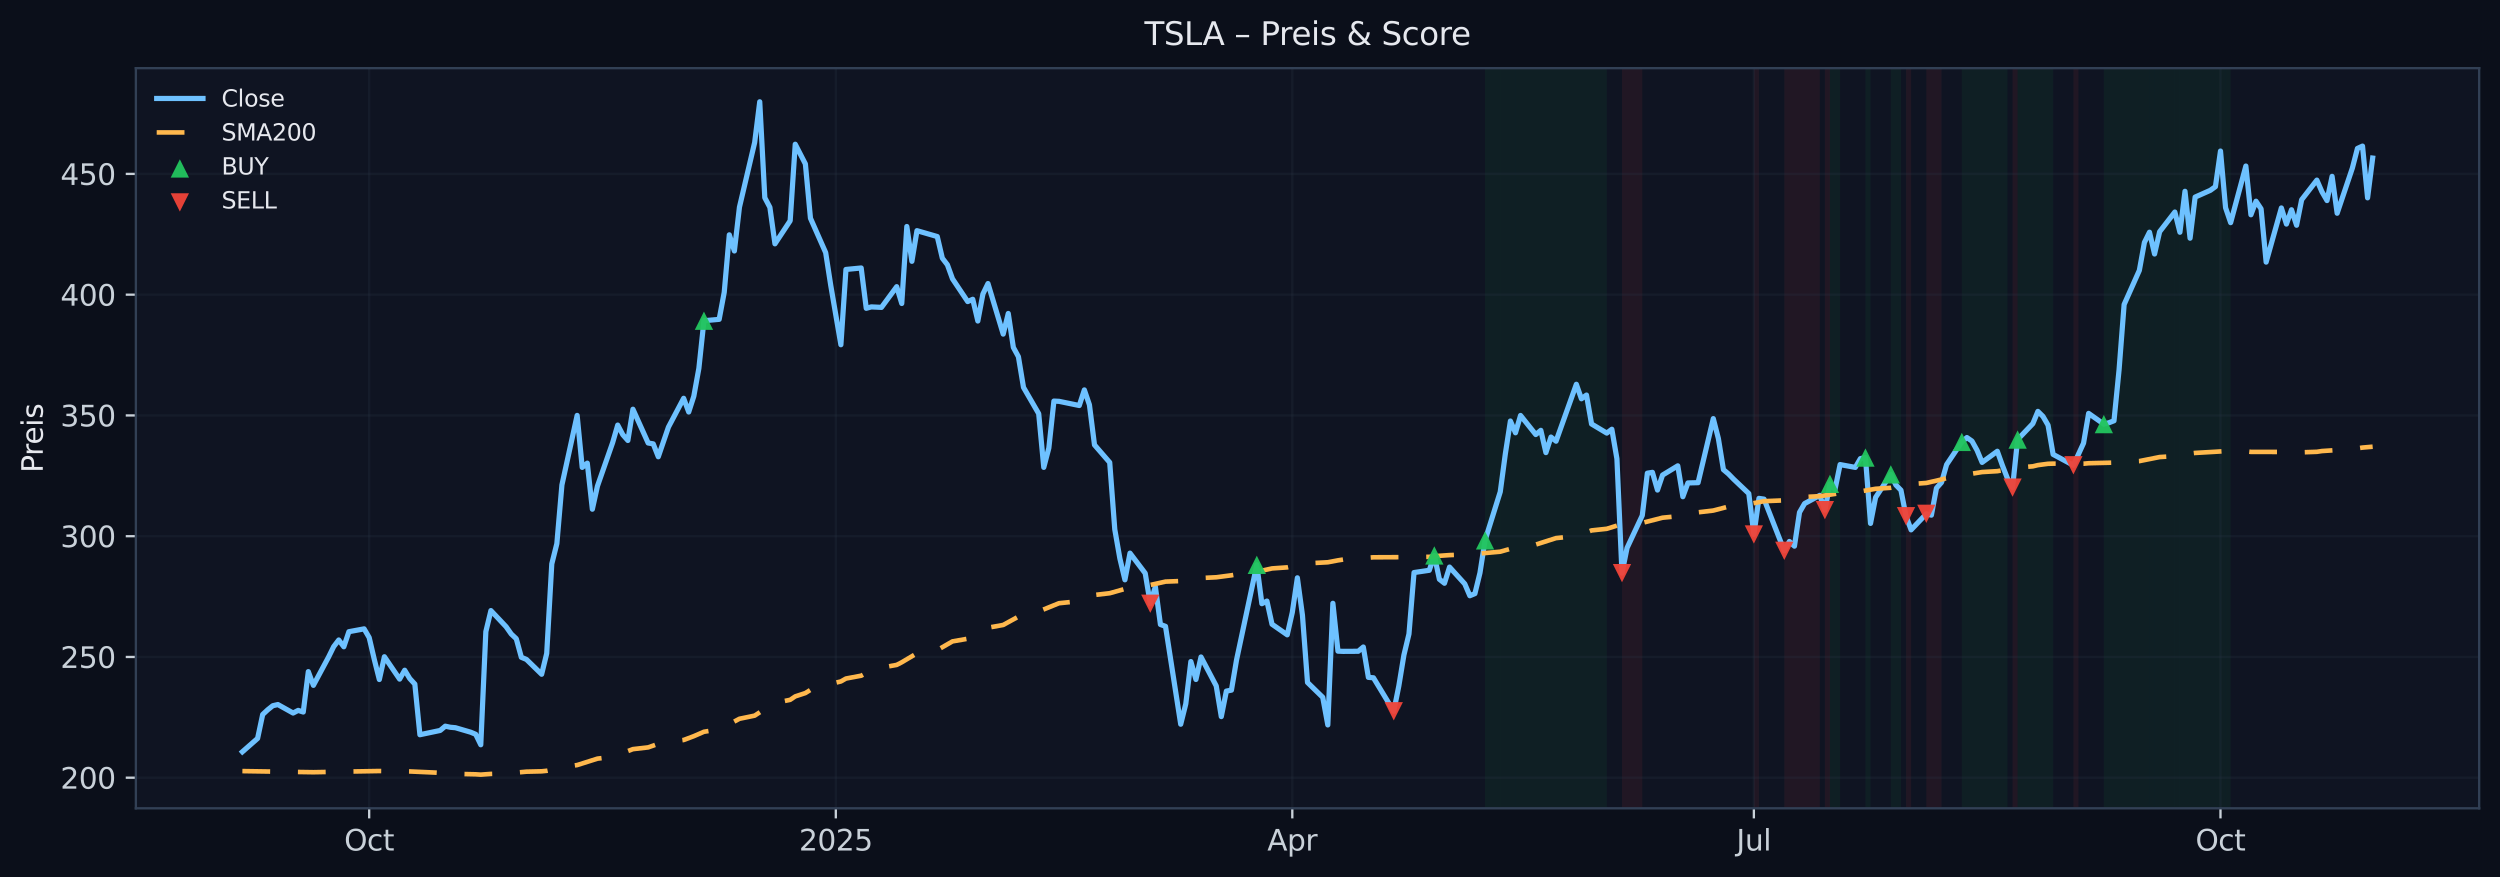 <?xml version="1.0" encoding="utf-8" standalone="no"?>
<!DOCTYPE svg PUBLIC "-//W3C//DTD SVG 1.1//EN"
  "http://www.w3.org/Graphics/SVG/1.1/DTD/svg11.dtd">
<svg xmlns:xlink="http://www.w3.org/1999/xlink" width="864.166pt" height="303.276pt" viewBox="0 0 864.166 303.276" xmlns="http://www.w3.org/2000/svg" version="1.1">
 <defs>
  <style type="text/css">*{stroke-linejoin: round; stroke-linecap: butt}</style>
 </defs>
 <g id="figure_1">
  <g id="patch_1">
   <path d="M -0 303.276 
L 864.166 303.276 
L 864.166 0 
L -0 0 
z
" style="fill: #0b0f1a"/>
  </g>
  <g id="axes_1">
   <g id="patch_2">
    <path d="M 46.966 279.398 
L 856.966 279.398 
L 856.966 23.558 
L 46.966 23.558 
z
" style="fill: #0f1422"/>
   </g>
   <g id="patch_3">
    <path d="M 513.329 279.398 
L 513.329 23.558 
L 518.589 23.558 
L 518.589 279.398 
z
" clip-path="url(#p7292fe126a)" style="fill: #16a34a; opacity: 0.08"/>
   </g>
   <g id="patch_4">
    <path d="M 518.589 279.398 
L 518.589 23.558 
L 523.849 23.558 
L 523.849 279.398 
z
" clip-path="url(#p7292fe126a)" style="fill: #16a34a; opacity: 0.08"/>
   </g>
   <g id="patch_5">
    <path d="M 523.849 279.398 
L 523.849 23.558 
L 544.888 23.558 
L 544.888 279.398 
z
" clip-path="url(#p7292fe126a)" style="fill: #16a34a; opacity: 0.08"/>
   </g>
   <g id="patch_6">
    <path d="M 544.888 279.398 
L 544.888 23.558 
L 546.641 23.558 
L 546.641 279.398 
z
" clip-path="url(#p7292fe126a)" style="fill: #16a34a; opacity: 0.08"/>
   </g>
   <g id="patch_7">
    <path d="M 546.641 279.398 
L 546.641 23.558 
L 555.407 23.558 
L 555.407 279.398 
z
" clip-path="url(#p7292fe126a)" style="fill: #16a34a; opacity: 0.08"/>
   </g>
   <g id="patch_8">
    <path d="M 560.667 279.398 
L 560.667 23.558 
L 567.68 23.558 
L 567.68 279.398 
z
" clip-path="url(#p7292fe126a)" style="fill: #ef4444; opacity: 0.08"/>
   </g>
   <g id="patch_9">
    <path d="M 606.251 279.398 
L 606.251 23.558 
L 608.005 23.558 
L 608.005 279.398 
z
" clip-path="url(#p7292fe126a)" style="fill: #ef4444; opacity: 0.08"/>
   </g>
   <g id="patch_10">
    <path d="M 616.771 279.398 
L 616.771 23.558 
L 629.044 23.558 
L 629.044 279.398 
z
" clip-path="url(#p7292fe126a)" style="fill: #ef4444; opacity: 0.08"/>
   </g>
   <g id="patch_11">
    <path d="M 630.797 279.398 
L 630.797 23.558 
L 632.55 23.558 
L 632.55 279.398 
z
" clip-path="url(#p7292fe126a)" style="fill: #ef4444; opacity: 0.08"/>
   </g>
   <g id="patch_12">
    <path d="M 632.55 279.398 
L 632.55 23.558 
L 636.057 23.558 
L 636.057 279.398 
z
" clip-path="url(#p7292fe126a)" style="fill: #16a34a; opacity: 0.08"/>
   </g>
   <g id="patch_13">
    <path d="M 644.823 279.398 
L 644.823 23.558 
L 646.576 23.558 
L 646.576 279.398 
z
" clip-path="url(#p7292fe126a)" style="fill: #16a34a; opacity: 0.08"/>
   </g>
   <g id="patch_14">
    <path d="M 653.589 279.398 
L 653.589 23.558 
L 657.095 23.558 
L 657.095 279.398 
z
" clip-path="url(#p7292fe126a)" style="fill: #16a34a; opacity: 0.08"/>
   </g>
   <g id="patch_15">
    <path d="M 658.849 279.398 
L 658.849 23.558 
L 660.602 23.558 
L 660.602 279.398 
z
" clip-path="url(#p7292fe126a)" style="fill: #ef4444; opacity: 0.08"/>
   </g>
   <g id="patch_16">
    <path d="M 665.862 279.398 
L 665.862 23.558 
L 671.121 23.558 
L 671.121 279.398 
z
" clip-path="url(#p7292fe126a)" style="fill: #ef4444; opacity: 0.08"/>
   </g>
   <g id="patch_17">
    <path d="M 678.134 279.398 
L 678.134 23.558 
L 693.914 23.558 
L 693.914 279.398 
z
" clip-path="url(#p7292fe126a)" style="fill: #16a34a; opacity: 0.08"/>
   </g>
   <g id="patch_18">
    <path d="M 695.667 279.398 
L 695.667 23.558 
L 697.42 23.558 
L 697.42 279.398 
z
" clip-path="url(#p7292fe126a)" style="fill: #ef4444; opacity: 0.08"/>
   </g>
   <g id="patch_19">
    <path d="M 697.42 279.398 
L 697.42 23.558 
L 709.693 23.558 
L 709.693 279.398 
z
" clip-path="url(#p7292fe126a)" style="fill: #16a34a; opacity: 0.08"/>
   </g>
   <g id="patch_20">
    <path d="M 716.706 279.398 
L 716.706 23.558 
L 718.459 23.558 
L 718.459 279.398 
z
" clip-path="url(#p7292fe126a)" style="fill: #ef4444; opacity: 0.08"/>
   </g>
   <g id="patch_21">
    <path d="M 727.225 279.398 
L 727.225 23.558 
L 732.485 23.558 
L 732.485 279.398 
z
" clip-path="url(#p7292fe126a)" style="fill: #16a34a; opacity: 0.08"/>
   </g>
   <g id="patch_22">
    <path d="M 732.485 279.398 
L 732.485 23.558 
L 741.251 23.558 
L 741.251 279.398 
z
" clip-path="url(#p7292fe126a)" style="fill: #16a34a; opacity: 0.08"/>
   </g>
   <g id="patch_23">
    <path d="M 741.251 279.398 
L 741.251 23.558 
L 743.005 23.558 
L 743.005 279.398 
z
" clip-path="url(#p7292fe126a)" style="fill: #16a34a; opacity: 0.08"/>
   </g>
   <g id="patch_24">
    <path d="M 743.005 279.398 
L 743.005 23.558 
L 744.758 23.558 
L 744.758 279.398 
z
" clip-path="url(#p7292fe126a)" style="fill: #16a34a; opacity: 0.08"/>
   </g>
   <g id="patch_25">
    <path d="M 744.758 279.398 
L 744.758 23.558 
L 751.771 23.558 
L 751.771 279.398 
z
" clip-path="url(#p7292fe126a)" style="fill: #16a34a; opacity: 0.08"/>
   </g>
   <g id="patch_26">
    <path d="M 751.771 279.398 
L 751.771 23.558 
L 753.524 23.558 
L 753.524 279.398 
z
" clip-path="url(#p7292fe126a)" style="fill: #16a34a; opacity: 0.08"/>
   </g>
   <g id="patch_27">
    <path d="M 753.524 279.398 
L 753.524 23.558 
L 767.55 23.558 
L 767.55 279.398 
z
" clip-path="url(#p7292fe126a)" style="fill: #16a34a; opacity: 0.08"/>
   </g>
   <g id="patch_28">
    <path d="M 767.55 279.398 
L 767.55 23.558 
L 769.303 23.558 
L 769.303 279.398 
z
" clip-path="url(#p7292fe126a)" style="fill: #16a34a; opacity: 0.08"/>
   </g>
   <g id="patch_29">
    <path d="M 769.303 279.398 
L 769.303 23.558 
L 771.057 23.558 
L 771.057 279.398 
z
" clip-path="url(#p7292fe126a)" style="fill: #16a34a; opacity: 0.08"/>
   </g>
   <g id="matplotlib.axis_1">
    <g id="xtick_1">
     <g id="line2d_1">
      <path d="M 127.615 279.398 
L 127.615 23.558 
" clip-path="url(#p7292fe126a)" style="fill: none; stroke: #2a3647; stroke-opacity: 0.25; stroke-width: 0.8; stroke-linecap: square"/>
     </g>
     <g id="line2d_2">
      <defs>
       <path id="m8064173d5a" d="M 0 0 
L 0 3.5 
" style="stroke: #c9d1d9; stroke-width: 0.8"/>
      </defs>
      <g>
       <use xlink:href="#m8064173d5a" x="127.615" y="279.398" style="fill: #c9d1d9; stroke: #c9d1d9; stroke-width: 0.8"/>
      </g>
     </g>
     <g id="text_1">
      <!-- Oct -->
      <g style="fill: #c9d1d9" transform="translate(118.97 293.997) scale(0.1 -0.1)">
       <defs>
        <path id="DejaVuSans-4f" d="M 2522 4238 
Q 1834 4238 1429 3725 
Q 1025 3213 1025 2328 
Q 1025 1447 1429 934 
Q 1834 422 2522 422 
Q 3209 422 3611 934 
Q 4013 1447 4013 2328 
Q 4013 3213 3611 3725 
Q 3209 4238 2522 4238 
z
M 2522 4750 
Q 3503 4750 4090 4092 
Q 4678 3434 4678 2328 
Q 4678 1225 4090 567 
Q 3503 -91 2522 -91 
Q 1538 -91 948 565 
Q 359 1222 359 2328 
Q 359 3434 948 4092 
Q 1538 4750 2522 4750 
z
" transform="scale(0.016)"/>
        <path id="DejaVuSans-63" d="M 3122 3366 
L 3122 2828 
Q 2878 2963 2633 3030 
Q 2388 3097 2138 3097 
Q 1578 3097 1268 2742 
Q 959 2388 959 1747 
Q 959 1106 1268 751 
Q 1578 397 2138 397 
Q 2388 397 2633 464 
Q 2878 531 3122 666 
L 3122 134 
Q 2881 22 2623 -34 
Q 2366 -91 2075 -91 
Q 1284 -91 818 406 
Q 353 903 353 1747 
Q 353 2603 823 3093 
Q 1294 3584 2113 3584 
Q 2378 3584 2631 3529 
Q 2884 3475 3122 3366 
z
" transform="scale(0.016)"/>
        <path id="DejaVuSans-74" d="M 1172 4494 
L 1172 3500 
L 2356 3500 
L 2356 3053 
L 1172 3053 
L 1172 1153 
Q 1172 725 1289 603 
Q 1406 481 1766 481 
L 2356 481 
L 2356 0 
L 1766 0 
Q 1100 0 847 248 
Q 594 497 594 1153 
L 594 3053 
L 172 3053 
L 172 3500 
L 594 3500 
L 594 4494 
L 1172 4494 
z
" transform="scale(0.016)"/>
       </defs>
       <use xlink:href="#DejaVuSans-4f"/>
       <use xlink:href="#DejaVuSans-63" x="78.711"/>
       <use xlink:href="#DejaVuSans-74" x="133.691"/>
      </g>
     </g>
    </g>
    <g id="xtick_2">
     <g id="line2d_3">
      <path d="M 288.914 279.398 
L 288.914 23.558 
" clip-path="url(#p7292fe126a)" style="fill: none; stroke: #2a3647; stroke-opacity: 0.25; stroke-width: 0.8; stroke-linecap: square"/>
     </g>
     <g id="line2d_4">
      <g>
       <use xlink:href="#m8064173d5a" x="288.914" y="279.398" style="fill: #c9d1d9; stroke: #c9d1d9; stroke-width: 0.8"/>
      </g>
     </g>
     <g id="text_2">
      <!-- 2025 -->
      <g style="fill: #c9d1d9" transform="translate(276.189 293.997) scale(0.1 -0.1)">
       <defs>
        <path id="DejaVuSans-32" d="M 1228 531 
L 3431 531 
L 3431 0 
L 469 0 
L 469 531 
Q 828 903 1448 1529 
Q 2069 2156 2228 2338 
Q 2531 2678 2651 2914 
Q 2772 3150 2772 3378 
Q 2772 3750 2511 3984 
Q 2250 4219 1831 4219 
Q 1534 4219 1204 4116 
Q 875 4013 500 3803 
L 500 4441 
Q 881 4594 1212 4672 
Q 1544 4750 1819 4750 
Q 2544 4750 2975 4387 
Q 3406 4025 3406 3419 
Q 3406 3131 3298 2873 
Q 3191 2616 2906 2266 
Q 2828 2175 2409 1742 
Q 1991 1309 1228 531 
z
" transform="scale(0.016)"/>
        <path id="DejaVuSans-30" d="M 2034 4250 
Q 1547 4250 1301 3770 
Q 1056 3291 1056 2328 
Q 1056 1369 1301 889 
Q 1547 409 2034 409 
Q 2525 409 2770 889 
Q 3016 1369 3016 2328 
Q 3016 3291 2770 3770 
Q 2525 4250 2034 4250 
z
M 2034 4750 
Q 2819 4750 3233 4129 
Q 3647 3509 3647 2328 
Q 3647 1150 3233 529 
Q 2819 -91 2034 -91 
Q 1250 -91 836 529 
Q 422 1150 422 2328 
Q 422 3509 836 4129 
Q 1250 4750 2034 4750 
z
" transform="scale(0.016)"/>
        <path id="DejaVuSans-35" d="M 691 4666 
L 3169 4666 
L 3169 4134 
L 1269 4134 
L 1269 2991 
Q 1406 3038 1543 3061 
Q 1681 3084 1819 3084 
Q 2600 3084 3056 2656 
Q 3513 2228 3513 1497 
Q 3513 744 3044 326 
Q 2575 -91 1722 -91 
Q 1428 -91 1123 -41 
Q 819 9 494 109 
L 494 744 
Q 775 591 1075 516 
Q 1375 441 1709 441 
Q 2250 441 2565 725 
Q 2881 1009 2881 1497 
Q 2881 1984 2565 2268 
Q 2250 2553 1709 2553 
Q 1456 2553 1204 2497 
Q 953 2441 691 2322 
L 691 4666 
z
" transform="scale(0.016)"/>
       </defs>
       <use xlink:href="#DejaVuSans-32"/>
       <use xlink:href="#DejaVuSans-30" x="63.623"/>
       <use xlink:href="#DejaVuSans-32" x="127.246"/>
       <use xlink:href="#DejaVuSans-35" x="190.869"/>
      </g>
     </g>
    </g>
    <g id="xtick_3">
     <g id="line2d_5">
      <path d="M 446.706 279.398 
L 446.706 23.558 
" clip-path="url(#p7292fe126a)" style="fill: none; stroke: #2a3647; stroke-opacity: 0.25; stroke-width: 0.8; stroke-linecap: square"/>
     </g>
     <g id="line2d_6">
      <g>
       <use xlink:href="#m8064173d5a" x="446.706" y="279.398" style="fill: #c9d1d9; stroke: #c9d1d9; stroke-width: 0.8"/>
      </g>
     </g>
     <g id="text_3">
      <!-- Apr -->
      <g style="fill: #c9d1d9" transform="translate(438.056 293.997) scale(0.1 -0.1)">
       <defs>
        <path id="DejaVuSans-41" d="M 2188 4044 
L 1331 1722 
L 3047 1722 
L 2188 4044 
z
M 1831 4666 
L 2547 4666 
L 4325 0 
L 3669 0 
L 3244 1197 
L 1141 1197 
L 716 0 
L 50 0 
L 1831 4666 
z
" transform="scale(0.016)"/>
        <path id="DejaVuSans-70" d="M 1159 525 
L 1159 -1331 
L 581 -1331 
L 581 3500 
L 1159 3500 
L 1159 2969 
Q 1341 3281 1617 3432 
Q 1894 3584 2278 3584 
Q 2916 3584 3314 3078 
Q 3713 2572 3713 1747 
Q 3713 922 3314 415 
Q 2916 -91 2278 -91 
Q 1894 -91 1617 61 
Q 1341 213 1159 525 
z
M 3116 1747 
Q 3116 2381 2855 2742 
Q 2594 3103 2138 3103 
Q 1681 3103 1420 2742 
Q 1159 2381 1159 1747 
Q 1159 1113 1420 752 
Q 1681 391 2138 391 
Q 2594 391 2855 752 
Q 3116 1113 3116 1747 
z
" transform="scale(0.016)"/>
        <path id="DejaVuSans-72" d="M 2631 2963 
Q 2534 3019 2420 3045 
Q 2306 3072 2169 3072 
Q 1681 3072 1420 2755 
Q 1159 2438 1159 1844 
L 1159 0 
L 581 0 
L 581 3500 
L 1159 3500 
L 1159 2956 
Q 1341 3275 1631 3429 
Q 1922 3584 2338 3584 
Q 2397 3584 2469 3576 
Q 2541 3569 2628 3553 
L 2631 2963 
z
" transform="scale(0.016)"/>
       </defs>
       <use xlink:href="#DejaVuSans-41"/>
       <use xlink:href="#DejaVuSans-70" x="68.408"/>
       <use xlink:href="#DejaVuSans-72" x="131.885"/>
      </g>
     </g>
    </g>
    <g id="xtick_4">
     <g id="line2d_7">
      <path d="M 606.251 279.398 
L 606.251 23.558 
" clip-path="url(#p7292fe126a)" style="fill: none; stroke: #2a3647; stroke-opacity: 0.25; stroke-width: 0.8; stroke-linecap: square"/>
     </g>
     <g id="line2d_8">
      <g>
       <use xlink:href="#m8064173d5a" x="606.251" y="279.398" style="fill: #c9d1d9; stroke: #c9d1d9; stroke-width: 0.8"/>
      </g>
     </g>
     <g id="text_4">
      <!-- Jul -->
      <g style="fill: #c9d1d9" transform="translate(600.219 293.997) scale(0.1 -0.1)">
       <defs>
        <path id="DejaVuSans-4a" d="M 628 4666 
L 1259 4666 
L 1259 325 
Q 1259 -519 939 -900 
Q 619 -1281 -91 -1281 
L -331 -1281 
L -331 -750 
L -134 -750 
Q 284 -750 456 -515 
Q 628 -281 628 325 
L 628 4666 
z
" transform="scale(0.016)"/>
        <path id="DejaVuSans-75" d="M 544 1381 
L 544 3500 
L 1119 3500 
L 1119 1403 
Q 1119 906 1312 657 
Q 1506 409 1894 409 
Q 2359 409 2629 706 
Q 2900 1003 2900 1516 
L 2900 3500 
L 3475 3500 
L 3475 0 
L 2900 0 
L 2900 538 
Q 2691 219 2414 64 
Q 2138 -91 1772 -91 
Q 1169 -91 856 284 
Q 544 659 544 1381 
z
M 1991 3584 
L 1991 3584 
z
" transform="scale(0.016)"/>
        <path id="DejaVuSans-6c" d="M 603 4863 
L 1178 4863 
L 1178 0 
L 603 0 
L 603 4863 
z
" transform="scale(0.016)"/>
       </defs>
       <use xlink:href="#DejaVuSans-4a"/>
       <use xlink:href="#DejaVuSans-75" x="29.492"/>
       <use xlink:href="#DejaVuSans-6c" x="92.871"/>
      </g>
     </g>
    </g>
    <g id="xtick_5">
     <g id="line2d_9">
      <path d="M 767.55 279.398 
L 767.55 23.558 
" clip-path="url(#p7292fe126a)" style="fill: none; stroke: #2a3647; stroke-opacity: 0.25; stroke-width: 0.8; stroke-linecap: square"/>
     </g>
     <g id="line2d_10">
      <g>
       <use xlink:href="#m8064173d5a" x="767.55" y="279.398" style="fill: #c9d1d9; stroke: #c9d1d9; stroke-width: 0.8"/>
      </g>
     </g>
     <g id="text_5">
      <!-- Oct -->
      <g style="fill: #c9d1d9" transform="translate(758.905 293.997) scale(0.1 -0.1)">
       <use xlink:href="#DejaVuSans-4f"/>
       <use xlink:href="#DejaVuSans-63" x="78.711"/>
       <use xlink:href="#DejaVuSans-74" x="133.691"/>
      </g>
     </g>
    </g>
   </g>
   <g id="matplotlib.axis_2">
    <g id="ytick_1">
     <g id="line2d_11">
      <path d="M 46.966 268.828 
L 856.966 268.828 
" clip-path="url(#p7292fe126a)" style="fill: none; stroke: #2a3647; stroke-opacity: 0.25; stroke-width: 0.8; stroke-linecap: square"/>
     </g>
     <g id="line2d_12">
      <defs>
       <path id="ma52118ba1f" d="M 0 0 
L -3.5 0 
" style="stroke: #c9d1d9; stroke-width: 0.8"/>
      </defs>
      <g>
       <use xlink:href="#ma52118ba1f" x="46.966" y="268.828" style="fill: #c9d1d9; stroke: #c9d1d9; stroke-width: 0.8"/>
      </g>
     </g>
     <g id="text_6">
      <!-- 200 -->
      <g style="fill: #c9d1d9" transform="translate(20.878 272.627) scale(0.1 -0.1)">
       <use xlink:href="#DejaVuSans-32"/>
       <use xlink:href="#DejaVuSans-30" x="63.623"/>
       <use xlink:href="#DejaVuSans-30" x="127.246"/>
      </g>
     </g>
    </g>
    <g id="ytick_2">
     <g id="line2d_13">
      <path d="M 46.966 227.085 
L 856.966 227.085 
" clip-path="url(#p7292fe126a)" style="fill: none; stroke: #2a3647; stroke-opacity: 0.25; stroke-width: 0.8; stroke-linecap: square"/>
     </g>
     <g id="line2d_14">
      <g>
       <use xlink:href="#ma52118ba1f" x="46.966" y="227.085" style="fill: #c9d1d9; stroke: #c9d1d9; stroke-width: 0.8"/>
      </g>
     </g>
     <g id="text_7">
      <!-- 250 -->
      <g style="fill: #c9d1d9" transform="translate(20.878 230.884) scale(0.1 -0.1)">
       <use xlink:href="#DejaVuSans-32"/>
       <use xlink:href="#DejaVuSans-35" x="63.623"/>
       <use xlink:href="#DejaVuSans-30" x="127.246"/>
      </g>
     </g>
    </g>
    <g id="ytick_3">
     <g id="line2d_15">
      <path d="M 46.966 185.343 
L 856.966 185.343 
" clip-path="url(#p7292fe126a)" style="fill: none; stroke: #2a3647; stroke-opacity: 0.25; stroke-width: 0.8; stroke-linecap: square"/>
     </g>
     <g id="line2d_16">
      <g>
       <use xlink:href="#ma52118ba1f" x="46.966" y="185.343" style="fill: #c9d1d9; stroke: #c9d1d9; stroke-width: 0.8"/>
      </g>
     </g>
     <g id="text_8">
      <!-- 300 -->
      <g style="fill: #c9d1d9" transform="translate(20.878 189.142) scale(0.1 -0.1)">
       <defs>
        <path id="DejaVuSans-33" d="M 2597 2516 
Q 3050 2419 3304 2112 
Q 3559 1806 3559 1356 
Q 3559 666 3084 287 
Q 2609 -91 1734 -91 
Q 1441 -91 1130 -33 
Q 819 25 488 141 
L 488 750 
Q 750 597 1062 519 
Q 1375 441 1716 441 
Q 2309 441 2620 675 
Q 2931 909 2931 1356 
Q 2931 1769 2642 2001 
Q 2353 2234 1838 2234 
L 1294 2234 
L 1294 2753 
L 1863 2753 
Q 2328 2753 2575 2939 
Q 2822 3125 2822 3475 
Q 2822 3834 2567 4026 
Q 2313 4219 1838 4219 
Q 1578 4219 1281 4162 
Q 984 4106 628 3988 
L 628 4550 
Q 988 4650 1302 4700 
Q 1616 4750 1894 4750 
Q 2613 4750 3031 4423 
Q 3450 4097 3450 3541 
Q 3450 3153 3228 2886 
Q 3006 2619 2597 2516 
z
" transform="scale(0.016)"/>
       </defs>
       <use xlink:href="#DejaVuSans-33"/>
       <use xlink:href="#DejaVuSans-30" x="63.623"/>
       <use xlink:href="#DejaVuSans-30" x="127.246"/>
      </g>
     </g>
    </g>
    <g id="ytick_4">
     <g id="line2d_17">
      <path d="M 46.966 143.601 
L 856.966 143.601 
" clip-path="url(#p7292fe126a)" style="fill: none; stroke: #2a3647; stroke-opacity: 0.25; stroke-width: 0.8; stroke-linecap: square"/>
     </g>
     <g id="line2d_18">
      <g>
       <use xlink:href="#ma52118ba1f" x="46.966" y="143.601" style="fill: #c9d1d9; stroke: #c9d1d9; stroke-width: 0.8"/>
      </g>
     </g>
     <g id="text_9">
      <!-- 350 -->
      <g style="fill: #c9d1d9" transform="translate(20.878 147.4) scale(0.1 -0.1)">
       <use xlink:href="#DejaVuSans-33"/>
       <use xlink:href="#DejaVuSans-35" x="63.623"/>
       <use xlink:href="#DejaVuSans-30" x="127.246"/>
      </g>
     </g>
    </g>
    <g id="ytick_5">
     <g id="line2d_19">
      <path d="M 46.966 101.858 
L 856.966 101.858 
" clip-path="url(#p7292fe126a)" style="fill: none; stroke: #2a3647; stroke-opacity: 0.25; stroke-width: 0.8; stroke-linecap: square"/>
     </g>
     <g id="line2d_20">
      <g>
       <use xlink:href="#ma52118ba1f" x="46.966" y="101.858" style="fill: #c9d1d9; stroke: #c9d1d9; stroke-width: 0.8"/>
      </g>
     </g>
     <g id="text_10">
      <!-- 400 -->
      <g style="fill: #c9d1d9" transform="translate(20.878 105.657) scale(0.1 -0.1)">
       <defs>
        <path id="DejaVuSans-34" d="M 2419 4116 
L 825 1625 
L 2419 1625 
L 2419 4116 
z
M 2253 4666 
L 3047 4666 
L 3047 1625 
L 3713 1625 
L 3713 1100 
L 3047 1100 
L 3047 0 
L 2419 0 
L 2419 1100 
L 313 1100 
L 313 1709 
L 2253 4666 
z
" transform="scale(0.016)"/>
       </defs>
       <use xlink:href="#DejaVuSans-34"/>
       <use xlink:href="#DejaVuSans-30" x="63.623"/>
       <use xlink:href="#DejaVuSans-30" x="127.246"/>
      </g>
     </g>
    </g>
    <g id="ytick_6">
     <g id="line2d_21">
      <path d="M 46.966 60.116 
L 856.966 60.116 
" clip-path="url(#p7292fe126a)" style="fill: none; stroke: #2a3647; stroke-opacity: 0.25; stroke-width: 0.8; stroke-linecap: square"/>
     </g>
     <g id="line2d_22">
      <g>
       <use xlink:href="#ma52118ba1f" x="46.966" y="60.116" style="fill: #c9d1d9; stroke: #c9d1d9; stroke-width: 0.8"/>
      </g>
     </g>
     <g id="text_11">
      <!-- 450 -->
      <g style="fill: #c9d1d9" transform="translate(20.878 63.915) scale(0.1 -0.1)">
       <use xlink:href="#DejaVuSans-34"/>
       <use xlink:href="#DejaVuSans-35" x="63.623"/>
       <use xlink:href="#DejaVuSans-30" x="127.246"/>
      </g>
     </g>
    </g>
    <g id="text_12">
     <!-- Preis -->
     <g style="fill: #e6e8ee" transform="translate(14.798 163.419) rotate(-90) scale(0.1 -0.1)">
      <defs>
       <path id="DejaVuSans-50" d="M 1259 4147 
L 1259 2394 
L 2053 2394 
Q 2494 2394 2734 2622 
Q 2975 2850 2975 3272 
Q 2975 3691 2734 3919 
Q 2494 4147 2053 4147 
L 1259 4147 
z
M 628 4666 
L 2053 4666 
Q 2838 4666 3239 4311 
Q 3641 3956 3641 3272 
Q 3641 2581 3239 2228 
Q 2838 1875 2053 1875 
L 1259 1875 
L 1259 0 
L 628 0 
L 628 4666 
z
" transform="scale(0.016)"/>
       <path id="DejaVuSans-65" d="M 3597 1894 
L 3597 1613 
L 953 1613 
Q 991 1019 1311 708 
Q 1631 397 2203 397 
Q 2534 397 2845 478 
Q 3156 559 3463 722 
L 3463 178 
Q 3153 47 2828 -22 
Q 2503 -91 2169 -91 
Q 1331 -91 842 396 
Q 353 884 353 1716 
Q 353 2575 817 3079 
Q 1281 3584 2069 3584 
Q 2775 3584 3186 3129 
Q 3597 2675 3597 1894 
z
M 3022 2063 
Q 3016 2534 2758 2815 
Q 2500 3097 2075 3097 
Q 1594 3097 1305 2825 
Q 1016 2553 972 2059 
L 3022 2063 
z
" transform="scale(0.016)"/>
       <path id="DejaVuSans-69" d="M 603 3500 
L 1178 3500 
L 1178 0 
L 603 0 
L 603 3500 
z
M 603 4863 
L 1178 4863 
L 1178 4134 
L 603 4134 
L 603 4863 
z
" transform="scale(0.016)"/>
       <path id="DejaVuSans-73" d="M 2834 3397 
L 2834 2853 
Q 2591 2978 2328 3040 
Q 2066 3103 1784 3103 
Q 1356 3103 1142 2972 
Q 928 2841 928 2578 
Q 928 2378 1081 2264 
Q 1234 2150 1697 2047 
L 1894 2003 
Q 2506 1872 2764 1633 
Q 3022 1394 3022 966 
Q 3022 478 2636 193 
Q 2250 -91 1575 -91 
Q 1294 -91 989 -36 
Q 684 19 347 128 
L 347 722 
Q 666 556 975 473 
Q 1284 391 1588 391 
Q 1994 391 2212 530 
Q 2431 669 2431 922 
Q 2431 1156 2273 1281 
Q 2116 1406 1581 1522 
L 1381 1569 
Q 847 1681 609 1914 
Q 372 2147 372 2553 
Q 372 3047 722 3315 
Q 1072 3584 1716 3584 
Q 2034 3584 2315 3537 
Q 2597 3491 2834 3397 
z
" transform="scale(0.016)"/>
      </defs>
      <use xlink:href="#DejaVuSans-50"/>
      <use xlink:href="#DejaVuSans-72" x="58.553"/>
      <use xlink:href="#DejaVuSans-65" x="97.416"/>
      <use xlink:href="#DejaVuSans-69" x="158.939"/>
      <use xlink:href="#DejaVuSans-73" x="186.723"/>
     </g>
    </g>
   </g>
   <g id="line2d_23">
    <path d="M 83.784 259.87 
L 89.044 255.245 
L 90.797 246.98 
L 92.55 245.343 
L 94.303 243.941 
L 96.057 243.54 
L 101.316 246.47 
L 103.07 245.56 
L 104.823 246.12 
L 106.576 232.161 
L 108.329 236.895 
L 113.589 227.085 
L 115.342 223.52 
L 117.095 221.225 
L 118.849 223.562 
L 120.602 218.353 
L 125.862 217.376 
L 127.615 220.39 
L 129.368 227.903 
L 131.121 234.883 
L 132.875 227.018 
L 138.134 234.741 
L 139.888 231.677 
L 141.641 234.557 
L 143.394 236.461 
L 145.147 253.967 
L 152.16 252.49 
L 153.914 251.02 
L 155.667 251.388 
L 157.42 251.546 
L 162.68 253.091 
L 164.433 253.825 
L 166.186 257.432 
L 167.94 218.336 
L 169.693 211.065 
L 174.953 216.641 
L 176.706 219.137 
L 178.459 220.782 
L 180.212 227.21 
L 181.966 227.937 
L 187.225 233.063 
L 188.979 225.883 
L 190.732 194.919 
L 192.485 187.923 
L 194.238 167.627 
L 199.498 143.601 
L 201.251 161.558 
L 203.005 160.097 
L 204.758 176.009 
L 206.511 168.045 
L 211.771 153.001 
L 213.524 146.94 
L 215.277 150.254 
L 217.031 152.25 
L 218.784 141.463 
L 224.044 153.126 
L 225.797 153.427 
L 227.55 157.885 
L 231.057 147.641 
L 236.316 137.681 
L 238.07 142.415 
L 239.823 136.98 
L 241.576 127.329 
L 243.329 110.858 
L 248.589 110.382 
L 250.342 101.032 
L 252.095 81.179 
L 253.849 86.747 
L 255.602 71.612 
L 260.862 49.246 
L 262.615 35.187 
L 264.368 68.356 
L 266.121 71.662 
L 267.875 84.276 
L 273.134 76.312 
L 274.888 49.864 
L 278.394 56.668 
L 280.147 75.427 
L 285.407 87.324 
L 287.16 98.652 
L 290.667 119.156 
L 292.42 93.142 
L 297.68 92.633 
L 299.433 106.567 
L 301.186 106.083 
L 304.693 106.25 
L 309.953 99.095 
L 311.706 104.897 
L 313.459 78.299 
L 315.212 90.321 
L 316.966 79.735 
L 323.979 81.763 
L 325.732 89.244 
L 327.485 91.523 
L 329.238 96.365 
L 334.498 104.238 
L 336.251 103.453 
L 338.005 110.958 
L 339.758 101.624 
L 341.511 98.018 
L 346.771 115.483 
L 348.524 108.362 
L 350.277 120.083 
L 352.031 123.297 
L 353.784 133.9 
L 359.044 142.991 
L 360.797 161.55 
L 362.55 154.863 
L 364.303 138.642 
L 366.057 138.725 
L 373.07 140.169 
L 374.823 134.785 
L 376.576 139.927 
L 378.329 153.786 
L 383.589 159.855 
L 385.342 183.005 
L 387.095 193.023 
L 388.849 200.412 
L 390.602 191.204 
L 395.862 198.158 
L 397.615 208.685 
L 399.368 202.791 
L 401.121 215.857 
L 402.875 216.508 
L 408.134 250.336 
L 409.888 243.298 
L 411.641 228.68 
L 413.394 234.866 
L 415.147 227.102 
L 420.407 237.095 
L 422.16 247.698 
L 423.914 238.89 
L 425.667 238.556 
L 427.42 228.162 
L 434.433 195.244 
L 436.186 208.669 
L 437.94 207.775 
L 439.693 215.773 
L 444.953 219.438 
L 446.706 211.674 
L 448.459 199.736 
L 450.212 212.659 
L 451.966 235.91 
L 457.225 241.036 
L 458.979 250.578 
L 460.732 208.552 
L 462.485 225.082 
L 464.238 225.157 
L 469.498 225.123 
L 471.251 223.654 
L 473.005 234.14 
L 474.758 234.29 
L 481.771 245.869 
L 483.524 237.128 
L 485.277 226.467 
L 487.031 219.146 
L 488.784 197.907 
L 494.044 197.131 
L 495.797 191.997 
L 497.55 200.237 
L 499.303 201.606 
L 501.057 196.021 
L 506.316 201.823 
L 508.07 205.922 
L 509.823 205.196 
L 511.576 198.016 
L 513.329 186.796 
L 518.589 169.998 
L 520.342 156.9 
L 522.095 145.537 
L 523.849 149.595 
L 525.602 143.617 
L 530.862 150.204 
L 532.615 148.76 
L 534.368 156.441 
L 536.121 151.081 
L 537.875 152.5 
L 544.888 132.839 
L 546.641 137.84 
L 548.394 136.563 
L 550.147 146.556 
L 555.407 149.703 
L 557.16 148.384 
L 558.914 158.586 
L 560.667 198.116 
L 562.42 189.4 
L 567.68 178.18 
L 569.433 163.562 
L 571.186 163.278 
L 572.94 169.389 
L 574.693 164.213 
L 579.953 161.024 
L 581.706 171.693 
L 583.459 166.935 
L 586.966 166.843 
L 592.225 144.703 
L 593.979 151.557 
L 595.732 162.343 
L 597.485 163.821 
L 599.238 165.615 
L 604.498 170.599 
L 606.251 184.75 
L 608.005 172.278 
L 609.758 172.528 
L 616.771 190.402 
L 618.524 187.171 
L 620.277 188.782 
L 622.031 177.103 
L 623.784 174.064 
L 629.044 171.234 
L 630.797 176.343 
L 632.55 167.252 
L 634.303 169.139 
L 636.057 160.59 
L 641.316 161.558 
L 643.07 158.536 
L 644.823 158.16 
L 646.576 180.918 
L 648.329 171.935 
L 653.589 163.979 
L 655.342 167.644 
L 657.095 169.447 
L 658.849 178.439 
L 660.602 183.147 
L 665.862 177.612 
L 667.615 178.063 
L 669.368 168.721 
L 671.121 166.751 
L 672.875 160.59 
L 678.134 152.759 
L 679.888 151.248 
L 681.641 152.467 
L 683.394 155.639 
L 685.147 159.83 
L 690.407 155.99 
L 692.16 160.874 
L 693.914 165.39 
L 695.667 168.554 
L 697.42 151.941 
L 702.68 146.439 
L 704.433 142.206 
L 706.186 143.934 
L 707.94 146.957 
L 709.693 157.067 
L 716.706 160.832 
L 720.212 153.176 
L 721.966 142.899 
L 727.225 146.606 
L 728.979 146.13 
L 730.732 145.446 
L 732.485 127.897 
L 734.238 105.248 
L 739.498 93.476 
L 741.251 83.809 
L 743.005 80.269 
L 744.758 87.791 
L 746.511 80.094 
L 751.771 73.298 
L 753.524 80.277 
L 755.277 66.135 
L 757.031 82.331 
L 758.784 68.13 
L 764.044 65.784 
L 765.797 64.524 
L 767.55 52.218 
L 769.303 71.804 
L 771.057 76.955 
L 776.316 57.403 
L 778.07 74.233 
L 779.823 69.558 
L 781.576 72.188 
L 783.329 90.596 
L 788.589 71.887 
L 790.342 77.447 
L 792.095 72.513 
L 793.849 77.856 
L 795.602 69.04 
L 800.862 62.261 
L 802.615 66.294 
L 804.368 69.324 
L 806.121 60.967 
L 807.875 73.707 
L 813.134 58.096 
L 814.888 51.308 
L 816.641 50.507 
L 818.394 68.381 
L 820.147 54.639 
L 820.147 54.639 
" clip-path="url(#p7292fe126a)" style="fill: none; stroke: #6ec1ff; stroke-width: 1.8; stroke-linecap: square"/>
   </g>
   <g id="line2d_24">
    <path d="M 83.784 266.543 
L 108.329 266.932 
L 117.095 266.762 
L 131.121 266.514 
L 141.641 266.658 
L 150.407 267.054 
L 155.667 267.422 
L 157.42 267.496 
L 164.433 267.657 
L 166.186 267.769 
L 169.693 267.516 
L 174.953 267.368 
L 181.966 266.743 
L 187.225 266.616 
L 188.979 266.438 
L 192.485 265.734 
L 194.238 265.156 
L 199.498 264.46 
L 206.511 262.239 
L 211.771 261.61 
L 218.784 258.951 
L 224.044 258.346 
L 227.55 257.098 
L 231.057 256.445 
L 236.316 255.791 
L 239.823 254.473 
L 243.329 252.943 
L 248.589 252.117 
L 252.095 250.337 
L 255.602 248.456 
L 260.862 247.37 
L 264.368 245.069 
L 267.875 242.973 
L 273.134 241.908 
L 274.888 240.72 
L 278.394 239.566 
L 280.147 238.471 
L 285.407 237.407 
L 287.16 236.404 
L 290.667 235.547 
L 292.42 234.549 
L 297.68 233.566 
L 301.186 231.706 
L 304.693 230.779 
L 309.953 229.837 
L 311.706 228.933 
L 316.966 225.798 
L 323.979 224.731 
L 329.238 221.704 
L 334.498 220.785 
L 341.511 216.973 
L 346.771 216.027 
L 352.031 213.138 
L 353.784 212.221 
L 359.044 211.361 
L 366.057 208.514 
L 373.07 207.801 
L 376.576 206.319 
L 378.329 205.665 
L 383.589 205.057 
L 390.602 203.072 
L 395.862 202.601 
L 402.875 201.042 
L 408.134 200.845 
L 411.641 200.378 
L 415.147 199.803 
L 420.407 199.547 
L 425.667 198.861 
L 427.42 198.559 
L 432.68 198.126 
L 436.186 197.261 
L 439.693 196.487 
L 444.953 196.118 
L 450.212 194.946 
L 451.966 194.729 
L 458.979 194.359 
L 462.485 193.695 
L 464.238 193.424 
L 469.498 193.19 
L 473.005 192.771 
L 474.758 192.64 
L 488.784 192.572 
L 494.044 192.477 
L 497.55 192.123 
L 501.057 191.879 
L 508.07 191.637 
L 518.589 190.7 
L 525.602 188.697 
L 530.862 188.238 
L 537.875 186.005 
L 544.888 185.291 
L 550.147 183.348 
L 555.407 182.785 
L 558.914 181.696 
L 562.42 181.108 
L 567.68 180.743 
L 574.693 178.95 
L 579.953 178.449 
L 583.459 177.504 
L 592.225 176.477 
L 595.732 175.565 
L 599.238 174.637 
L 604.498 174.255 
L 609.758 173.239 
L 616.771 172.958 
L 623.784 171.79 
L 629.044 171.511 
L 634.303 170.733 
L 636.057 170.444 
L 641.316 170.165 
L 648.329 168.962 
L 653.589 168.608 
L 660.602 167.318 
L 665.862 166.942 
L 671.121 165.735 
L 672.875 165.281 
L 678.134 164.779 
L 681.641 163.741 
L 685.147 163.171 
L 690.407 162.868 
L 697.42 161.627 
L 702.68 161.194 
L 704.433 160.775 
L 707.94 160.315 
L 709.693 160.263 
L 720.212 160.291 
L 721.966 160.125 
L 732.485 159.864 
L 734.238 159.629 
L 739.498 159.39 
L 746.511 157.989 
L 751.771 157.667 
L 757.031 156.777 
L 758.784 156.563 
L 765.797 156.158 
L 769.303 155.938 
L 776.316 156.006 
L 778.07 156.201 
L 788.589 156.219 
L 792.095 156.436 
L 795.602 156.357 
L 800.862 156.175 
L 802.615 155.911 
L 813.134 155.229 
L 816.641 154.712 
L 820.147 154.411 
L 820.147 154.411 
" clip-path="url(#p7292fe126a)" style="fill: none; stroke-dasharray: 9.6,9.6; stroke-dashoffset: 0; stroke: #ffb84d; stroke-width: 1.6"/>
   </g>
   <g id="patch_30">
    <path d="M 46.966 279.398 
L 46.966 23.558 
" style="fill: none; stroke: #324055; stroke-width: 0.8; stroke-linejoin: miter; stroke-linecap: square"/>
   </g>
   <g id="patch_31">
    <path d="M 856.966 279.398 
L 856.966 23.558 
" style="fill: none; stroke: #324055; stroke-width: 0.8; stroke-linejoin: miter; stroke-linecap: square"/>
   </g>
   <g id="patch_32">
    <path d="M 46.966 279.398 
L 856.966 279.398 
" style="fill: none; stroke: #324055; stroke-width: 0.8; stroke-linejoin: miter; stroke-linecap: square"/>
   </g>
   <g id="patch_33">
    <path d="M 46.966 23.558 
L 856.966 23.558 
" style="fill: none; stroke: #324055; stroke-width: 0.8; stroke-linejoin: miter; stroke-linecap: square"/>
   </g>
   <g id="text_13">
    <!-- TSLA – Preis &amp; Score -->
    <g style="fill: #e6e8ee" transform="translate(395.596 15.558) scale(0.11 -0.11)">
     <defs>
      <path id="DejaVuSans-54" d="M -19 4666 
L 3928 4666 
L 3928 4134 
L 2272 4134 
L 2272 0 
L 1638 0 
L 1638 4134 
L -19 4134 
L -19 4666 
z
" transform="scale(0.016)"/>
      <path id="DejaVuSans-53" d="M 3425 4513 
L 3425 3897 
Q 3066 4069 2747 4153 
Q 2428 4238 2131 4238 
Q 1616 4238 1336 4038 
Q 1056 3838 1056 3469 
Q 1056 3159 1242 3001 
Q 1428 2844 1947 2747 
L 2328 2669 
Q 3034 2534 3370 2195 
Q 3706 1856 3706 1288 
Q 3706 609 3251 259 
Q 2797 -91 1919 -91 
Q 1588 -91 1214 -16 
Q 841 59 441 206 
L 441 856 
Q 825 641 1194 531 
Q 1563 422 1919 422 
Q 2459 422 2753 634 
Q 3047 847 3047 1241 
Q 3047 1584 2836 1778 
Q 2625 1972 2144 2069 
L 1759 2144 
Q 1053 2284 737 2584 
Q 422 2884 422 3419 
Q 422 4038 858 4394 
Q 1294 4750 2059 4750 
Q 2388 4750 2728 4690 
Q 3069 4631 3425 4513 
z
" transform="scale(0.016)"/>
      <path id="DejaVuSans-4c" d="M 628 4666 
L 1259 4666 
L 1259 531 
L 3531 531 
L 3531 0 
L 628 0 
L 628 4666 
z
" transform="scale(0.016)"/>
      <path id="DejaVuSans-20" transform="scale(0.016)"/>
      <path id="DejaVuSans-2013" d="M 313 1978 
L 2888 1978 
L 2888 1528 
L 313 1528 
L 313 1978 
z
" transform="scale(0.016)"/>
      <path id="DejaVuSans-26" d="M 1556 2509 
Q 1272 2256 1139 2004 
Q 1006 1753 1006 1478 
Q 1006 1022 1337 719 
Q 1669 416 2169 416 
Q 2466 416 2725 514 
Q 2984 613 3213 813 
L 1556 2509 
z
M 1997 2859 
L 3584 1234 
Q 3769 1513 3872 1830 
Q 3975 2147 3994 2503 
L 4575 2503 
Q 4538 2091 4375 1687 
Q 4213 1284 3922 891 
L 4794 0 
L 4006 0 
L 3559 459 
Q 3234 181 2878 45 
Q 2522 -91 2113 -91 
Q 1359 -91 881 339 
Q 403 769 403 1441 
Q 403 1841 612 2192 
Q 822 2544 1241 2853 
Q 1091 3050 1012 3245 
Q 934 3441 934 3628 
Q 934 4134 1281 4442 
Q 1628 4750 2203 4750 
Q 2463 4750 2720 4694 
Q 2978 4638 3244 4525 
L 3244 3956 
Q 2972 4103 2725 4179 
Q 2478 4256 2266 4256 
Q 1938 4256 1733 4082 
Q 1528 3909 1528 3634 
Q 1528 3475 1620 3314 
Q 1713 3153 1997 2859 
z
" transform="scale(0.016)"/>
      <path id="DejaVuSans-6f" d="M 1959 3097 
Q 1497 3097 1228 2736 
Q 959 2375 959 1747 
Q 959 1119 1226 758 
Q 1494 397 1959 397 
Q 2419 397 2687 759 
Q 2956 1122 2956 1747 
Q 2956 2369 2687 2733 
Q 2419 3097 1959 3097 
z
M 1959 3584 
Q 2709 3584 3137 3096 
Q 3566 2609 3566 1747 
Q 3566 888 3137 398 
Q 2709 -91 1959 -91 
Q 1206 -91 779 398 
Q 353 888 353 1747 
Q 353 2609 779 3096 
Q 1206 3584 1959 3584 
z
" transform="scale(0.016)"/>
     </defs>
     <use xlink:href="#DejaVuSans-54"/>
     <use xlink:href="#DejaVuSans-53" x="61.084"/>
     <use xlink:href="#DejaVuSans-4c" x="124.561"/>
     <use xlink:href="#DejaVuSans-41" x="182.523"/>
     <use xlink:href="#DejaVuSans-20" x="250.932"/>
     <use xlink:href="#DejaVuSans-2013" x="282.719"/>
     <use xlink:href="#DejaVuSans-20" x="332.719"/>
     <use xlink:href="#DejaVuSans-50" x="364.506"/>
     <use xlink:href="#DejaVuSans-72" x="423.059"/>
     <use xlink:href="#DejaVuSans-65" x="461.922"/>
     <use xlink:href="#DejaVuSans-69" x="523.445"/>
     <use xlink:href="#DejaVuSans-73" x="551.229"/>
     <use xlink:href="#DejaVuSans-20" x="603.328"/>
     <use xlink:href="#DejaVuSans-26" x="635.115"/>
     <use xlink:href="#DejaVuSans-20" x="713.094"/>
     <use xlink:href="#DejaVuSans-53" x="744.881"/>
     <use xlink:href="#DejaVuSans-63" x="808.357"/>
     <use xlink:href="#DejaVuSans-6f" x="863.338"/>
     <use xlink:href="#DejaVuSans-72" x="924.52"/>
     <use xlink:href="#DejaVuSans-65" x="963.383"/>
    </g>
   </g>
   <g id="PathCollection_1">
    <path d="M 243.329 107.696 
L 240.167 114.02 
L 246.492 114.02 
z
" clip-path="url(#p7292fe126a)" style="fill: #22c55e; fill-opacity: 0.95"/>
    <path d="M 434.433 192.082 
L 431.271 198.406 
L 437.595 198.406 
z
" clip-path="url(#p7292fe126a)" style="fill: #22c55e; fill-opacity: 0.95"/>
    <path d="M 495.797 188.834 
L 492.635 195.159 
L 498.959 195.159 
z
" clip-path="url(#p7292fe126a)" style="fill: #22c55e; fill-opacity: 0.95"/>
    <path d="M 513.329 183.633 
L 510.167 189.958 
L 516.492 189.958 
z
" clip-path="url(#p7292fe126a)" style="fill: #22c55e; fill-opacity: 0.95"/>
    <path d="M 632.55 164.089 
L 629.388 170.414 
L 635.712 170.414 
z
" clip-path="url(#p7292fe126a)" style="fill: #22c55e; fill-opacity: 0.95"/>
    <path d="M 644.823 154.998 
L 641.66 161.323 
L 647.985 161.323 
z
" clip-path="url(#p7292fe126a)" style="fill: #22c55e; fill-opacity: 0.95"/>
    <path d="M 653.589 160.817 
L 650.427 167.141 
L 656.751 167.141 
z
" clip-path="url(#p7292fe126a)" style="fill: #22c55e; fill-opacity: 0.95"/>
    <path d="M 678.134 149.597 
L 674.972 155.921 
L 681.297 155.921 
z
" clip-path="url(#p7292fe126a)" style="fill: #22c55e; fill-opacity: 0.95"/>
    <path d="M 697.42 148.778 
L 694.258 155.103 
L 700.582 155.103 
z
" clip-path="url(#p7292fe126a)" style="fill: #22c55e; fill-opacity: 0.95"/>
    <path d="M 727.225 143.444 
L 724.063 149.768 
L 730.388 149.768 
z
" clip-path="url(#p7292fe126a)" style="fill: #22c55e; fill-opacity: 0.95"/>
   </g>
   <g id="PathCollection_2">
    <path d="M 397.615 211.847 
L 400.777 205.523 
L 394.453 205.523 
z
" clip-path="url(#p7292fe126a)" style="fill: #f04438; fill-opacity: 0.95"/>
    <path d="M 481.771 249.032 
L 484.933 242.707 
L 478.609 242.707 
z
" clip-path="url(#p7292fe126a)" style="fill: #f04438; fill-opacity: 0.95"/>
    <path d="M 560.667 201.278 
L 563.829 194.954 
L 557.505 194.954 
z
" clip-path="url(#p7292fe126a)" style="fill: #f04438; fill-opacity: 0.95"/>
    <path d="M 606.251 187.912 
L 609.414 181.588 
L 603.089 181.588 
z
" clip-path="url(#p7292fe126a)" style="fill: #f04438; fill-opacity: 0.95"/>
    <path d="M 616.771 193.564 
L 619.933 187.24 
L 613.609 187.24 
z
" clip-path="url(#p7292fe126a)" style="fill: #f04438; fill-opacity: 0.95"/>
    <path d="M 630.797 179.506 
L 633.959 173.181 
L 627.635 173.181 
z
" clip-path="url(#p7292fe126a)" style="fill: #f04438; fill-opacity: 0.95"/>
    <path d="M 658.849 181.601 
L 662.011 175.276 
L 655.686 175.276 
z
" clip-path="url(#p7292fe126a)" style="fill: #f04438; fill-opacity: 0.95"/>
    <path d="M 665.862 180.774 
L 669.024 174.45 
L 662.699 174.45 
z
" clip-path="url(#p7292fe126a)" style="fill: #f04438; fill-opacity: 0.95"/>
    <path d="M 695.667 171.716 
L 698.829 165.392 
L 692.505 165.392 
z
" clip-path="url(#p7292fe126a)" style="fill: #f04438; fill-opacity: 0.95"/>
    <path d="M 716.706 163.994 
L 719.868 157.67 
L 713.544 157.67 
z
" clip-path="url(#p7292fe126a)" style="fill: #f04438; fill-opacity: 0.95"/>
   </g>
   <g id="legend_1">
    <g id="line2d_25">
     <path d="M 54.166 34.037 
L 62.166 34.037 
L 70.166 34.037 
" style="fill: none; stroke: #6ec1ff; stroke-width: 1.8; stroke-linecap: square"/>
    </g>
    <g id="text_14">
     <!-- Close -->
     <g style="fill: #e6e8ee" transform="translate(76.566 36.837) scale(0.08 -0.08)">
      <defs>
       <path id="DejaVuSans-43" d="M 4122 4306 
L 4122 3641 
Q 3803 3938 3442 4084 
Q 3081 4231 2675 4231 
Q 1875 4231 1450 3742 
Q 1025 3253 1025 2328 
Q 1025 1406 1450 917 
Q 1875 428 2675 428 
Q 3081 428 3442 575 
Q 3803 722 4122 1019 
L 4122 359 
Q 3791 134 3420 21 
Q 3050 -91 2638 -91 
Q 1578 -91 968 557 
Q 359 1206 359 2328 
Q 359 3453 968 4101 
Q 1578 4750 2638 4750 
Q 3056 4750 3426 4639 
Q 3797 4528 4122 4306 
z
" transform="scale(0.016)"/>
      </defs>
      <use xlink:href="#DejaVuSans-43"/>
      <use xlink:href="#DejaVuSans-6c" x="69.824"/>
      <use xlink:href="#DejaVuSans-6f" x="97.607"/>
      <use xlink:href="#DejaVuSans-73" x="158.789"/>
      <use xlink:href="#DejaVuSans-65" x="210.889"/>
     </g>
    </g>
    <g id="line2d_26">
     <path d="M 54.166 45.78 
L 62.166 45.78 
L 70.166 45.78 
" style="fill: none; stroke-dasharray: 9.6,9.6; stroke-dashoffset: 0; stroke: #ffb84d; stroke-width: 1.6"/>
    </g>
    <g id="text_15">
     <!-- SMA200 -->
     <g style="fill: #e6e8ee" transform="translate(76.566 48.58) scale(0.08 -0.08)">
      <defs>
       <path id="DejaVuSans-4d" d="M 628 4666 
L 1569 4666 
L 2759 1491 
L 3956 4666 
L 4897 4666 
L 4897 0 
L 4281 0 
L 4281 4097 
L 3078 897 
L 2444 897 
L 1241 4097 
L 1241 0 
L 628 0 
L 628 4666 
z
" transform="scale(0.016)"/>
      </defs>
      <use xlink:href="#DejaVuSans-53"/>
      <use xlink:href="#DejaVuSans-4d" x="63.477"/>
      <use xlink:href="#DejaVuSans-41" x="149.756"/>
      <use xlink:href="#DejaVuSans-32" x="218.164"/>
      <use xlink:href="#DejaVuSans-30" x="281.787"/>
      <use xlink:href="#DejaVuSans-30" x="345.41"/>
     </g>
    </g>
    <g id="PathCollection_3">
     <path d="M 62.166 55.06 
L 59.003 61.384 
L 65.328 61.384 
z
" style="fill: #22c55e; fill-opacity: 0.95"/>
    </g>
    <g id="text_16">
     <!-- BUY -->
     <g style="fill: #e6e8ee" transform="translate(76.566 60.322) scale(0.08 -0.08)">
      <defs>
       <path id="DejaVuSans-42" d="M 1259 2228 
L 1259 519 
L 2272 519 
Q 2781 519 3026 730 
Q 3272 941 3272 1375 
Q 3272 1813 3026 2020 
Q 2781 2228 2272 2228 
L 1259 2228 
z
M 1259 4147 
L 1259 2741 
L 2194 2741 
Q 2656 2741 2882 2914 
Q 3109 3088 3109 3444 
Q 3109 3797 2882 3972 
Q 2656 4147 2194 4147 
L 1259 4147 
z
M 628 4666 
L 2241 4666 
Q 2963 4666 3353 4366 
Q 3744 4066 3744 3513 
Q 3744 3084 3544 2831 
Q 3344 2578 2956 2516 
Q 3422 2416 3680 2098 
Q 3938 1781 3938 1306 
Q 3938 681 3513 340 
Q 3088 0 2303 0 
L 628 0 
L 628 4666 
z
" transform="scale(0.016)"/>
       <path id="DejaVuSans-55" d="M 556 4666 
L 1191 4666 
L 1191 1831 
Q 1191 1081 1462 751 
Q 1734 422 2344 422 
Q 2950 422 3222 751 
Q 3494 1081 3494 1831 
L 3494 4666 
L 4128 4666 
L 4128 1753 
Q 4128 841 3676 375 
Q 3225 -91 2344 -91 
Q 1459 -91 1007 375 
Q 556 841 556 1753 
L 556 4666 
z
" transform="scale(0.016)"/>
       <path id="DejaVuSans-59" d="M -13 4666 
L 666 4666 
L 1959 2747 
L 3244 4666 
L 3922 4666 
L 2272 2222 
L 2272 0 
L 1638 0 
L 1638 2222 
L -13 4666 
z
" transform="scale(0.016)"/>
      </defs>
      <use xlink:href="#DejaVuSans-42"/>
      <use xlink:href="#DejaVuSans-55" x="68.604"/>
      <use xlink:href="#DejaVuSans-59" x="141.797"/>
     </g>
    </g>
    <g id="PathCollection_4">
     <path d="M 62.166 73.127 
L 65.328 66.802 
L 59.003 66.802 
z
" style="fill: #f04438; fill-opacity: 0.95"/>
    </g>
    <g id="text_17">
     <!-- SELL -->
     <g style="fill: #e6e8ee" transform="translate(76.566 72.065) scale(0.08 -0.08)">
      <defs>
       <path id="DejaVuSans-45" d="M 628 4666 
L 3578 4666 
L 3578 4134 
L 1259 4134 
L 1259 2753 
L 3481 2753 
L 3481 2222 
L 1259 2222 
L 1259 531 
L 3634 531 
L 3634 0 
L 628 0 
L 628 4666 
z
" transform="scale(0.016)"/>
      </defs>
      <use xlink:href="#DejaVuSans-53"/>
      <use xlink:href="#DejaVuSans-45" x="63.477"/>
      <use xlink:href="#DejaVuSans-4c" x="126.66"/>
      <use xlink:href="#DejaVuSans-4c" x="182.373"/>
     </g>
    </g>
   </g>
  </g>
 </g>
 <defs>
  <clipPath id="p7292fe126a">
   <rect x="46.966" y="23.558" width="810" height="255.84"/>
  </clipPath>
 </defs>
</svg>
